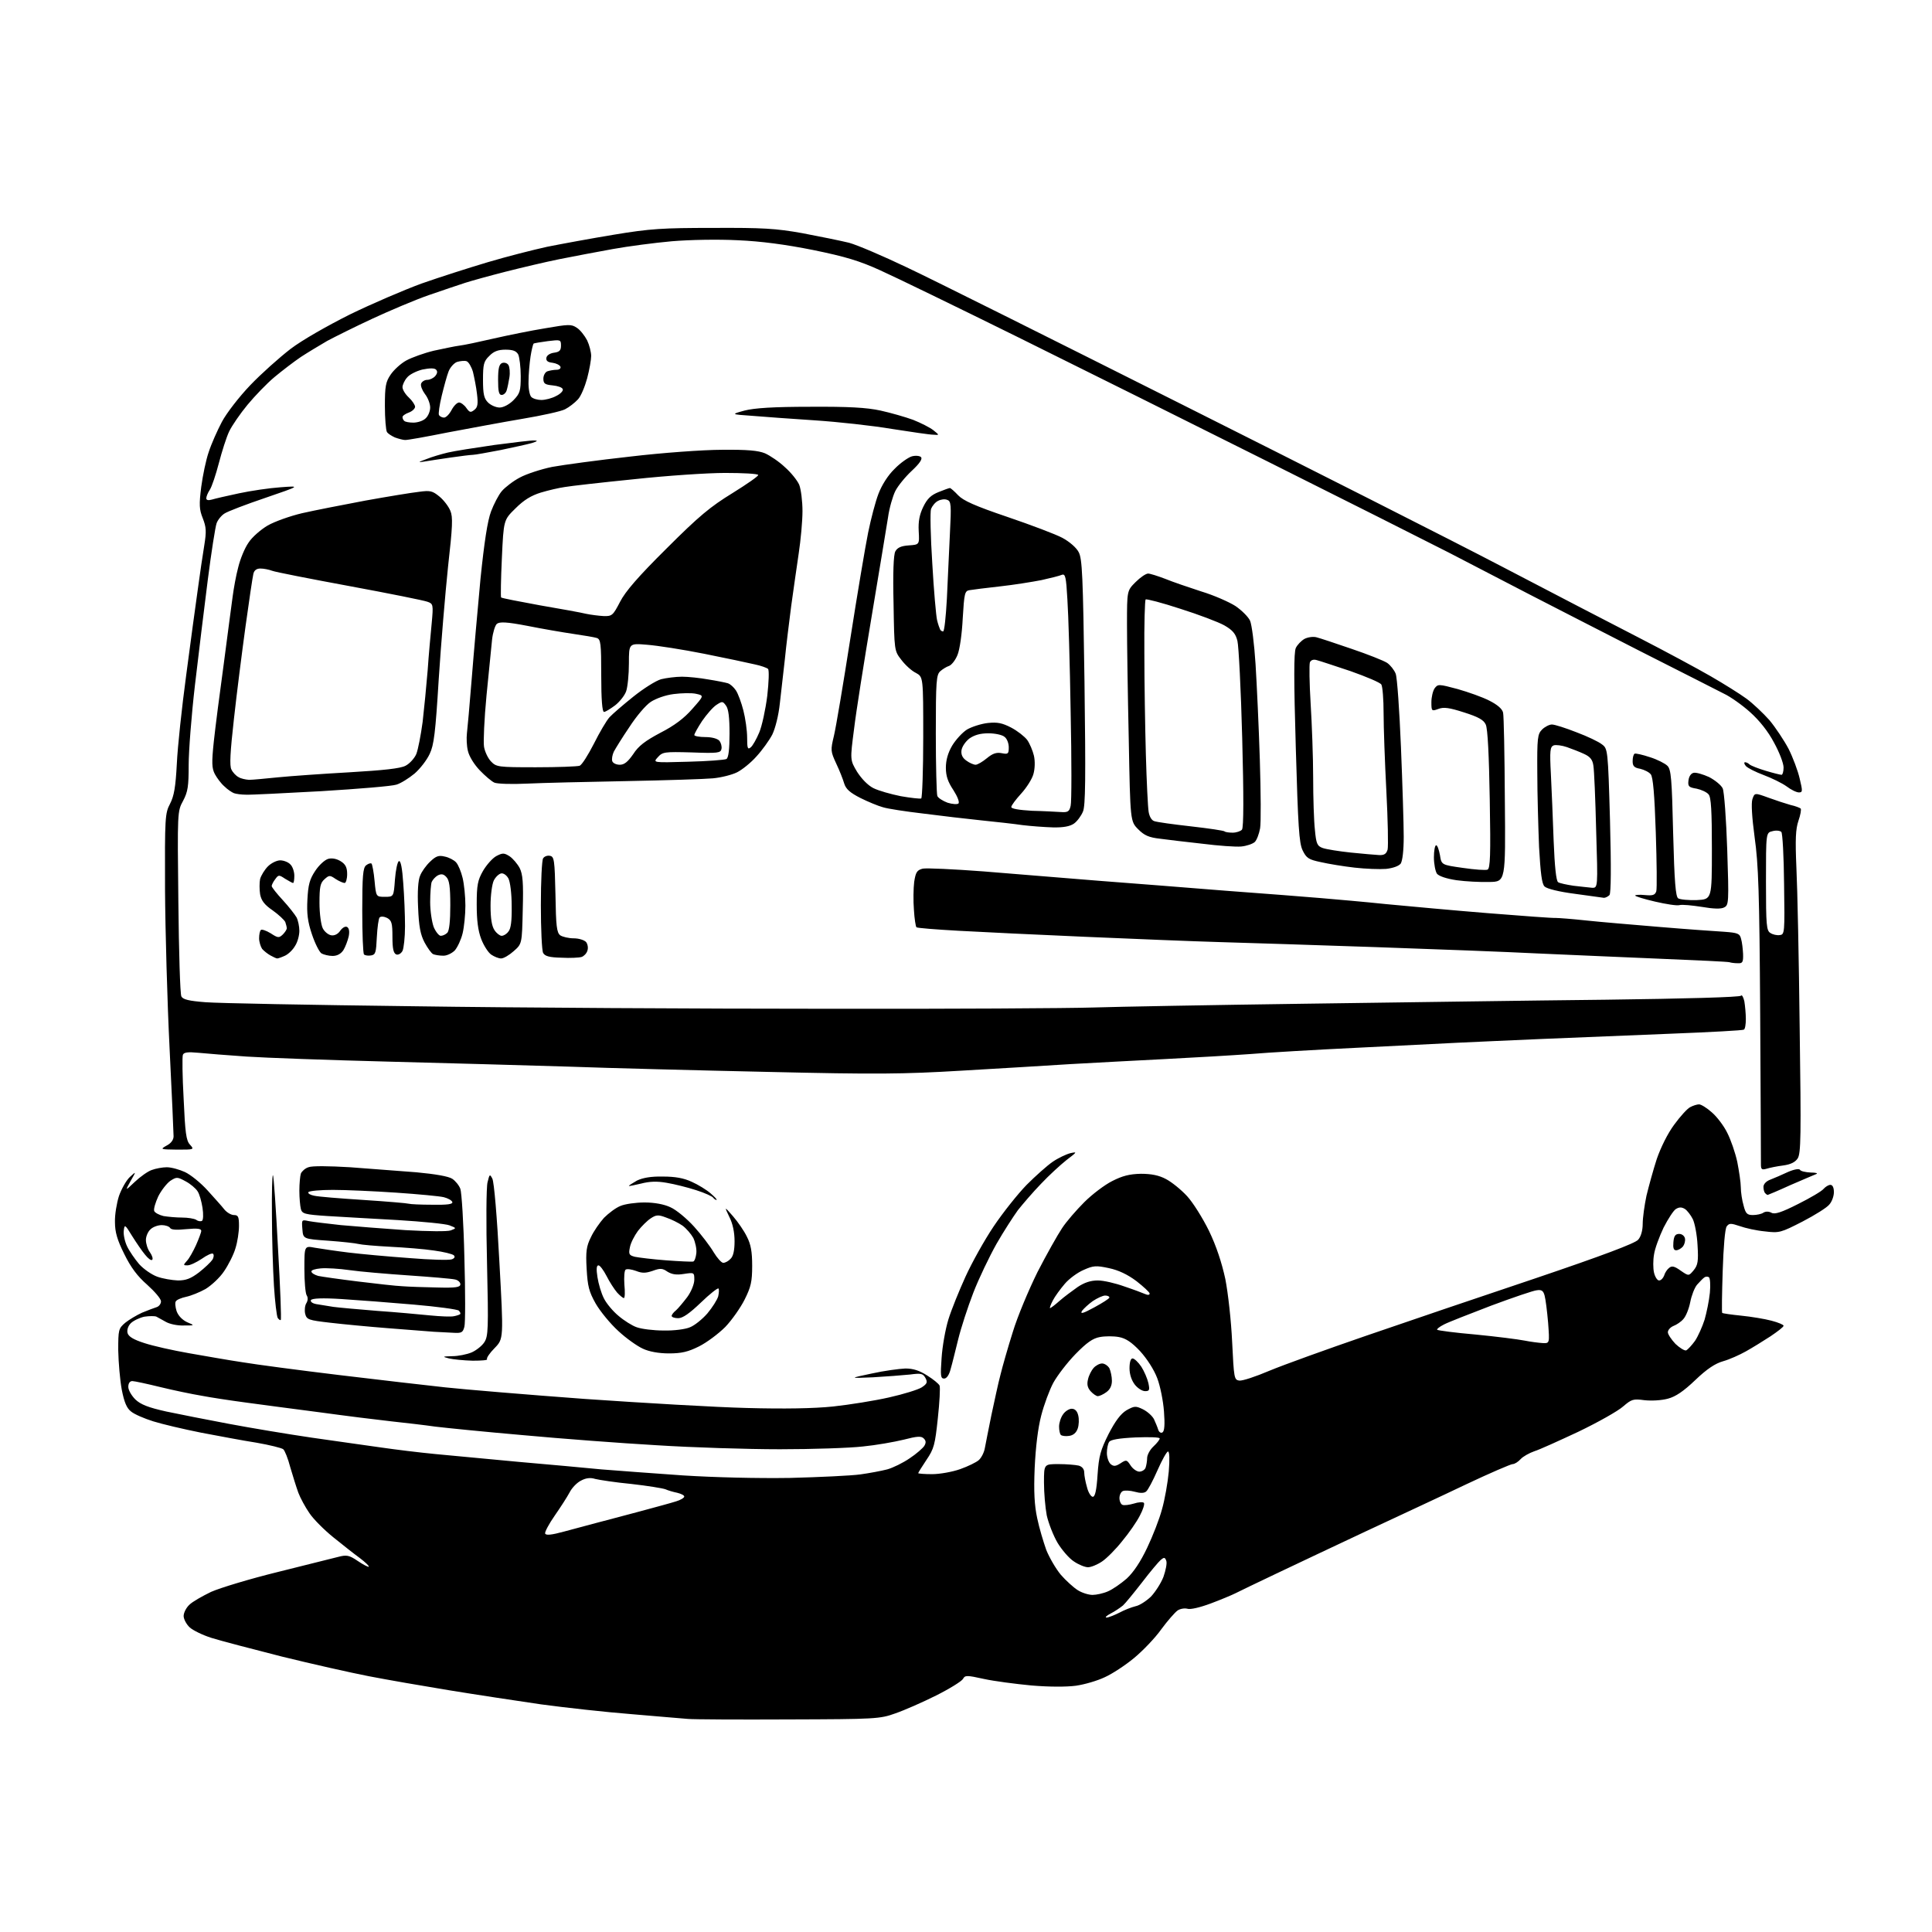 <?xml version="1.0" encoding="UTF-8" standalone="no"?>
<svg 
  version="1.1" 
  xmlns="http://www.w3.org/2000/svg" 
  xmlns:xlink="http://www.w3.org/1999/xlink" 
  xmlns:svg="http://www.w3.org/2000/svg"
  xmlns:rdf="http://www.w3.org/1999/02/22-rdf-syntax-ns#"
  xmlns:cc="http://creativecommons.org/ns#"
  xmlns:dc="http://purl.org/dc/elements/1.1/"
  viewBox="0 0 768 768"
  width="768"
  height="768"
>
<style>svg {background-color: white; }</style>"
<path stroke="none" fill="black" fill-rule="evenodd" d="M313.5,683.5C293.7,683.6 275.7,683.5 273.5,683.3C271.3,683.1 261.2,682.3 251.0,681.4C240.8,680.6 224.6,678.8 215.0,677.5C205.4,676.1 188.9,673.6 178.5,671.9C168.1,670.2 153.7,667.7 146.5,666.3C139.3,664.9 123.8,661.4 112.0,658.5C100.2,655.5 87.6,652.2 84.1,651.1C80.6,650.0 76.7,648.1 75.4,646.9C74.1,645.7 73.0,643.6 73.0,642.4C73.0,641.1 74.0,639.1 75.3,637.9C76.5,636.7 80.4,634.5 83.9,632.8C87.5,631.2 99.4,627.6 110.4,624.9C121.5,622.1 132.3,619.4 134.4,618.9C137.8,618.0 138.8,618.2 142.2,620.5C144.4,622.0 146.4,623.0 146.6,622.8C146.8,622.5 145.2,621.0 143.1,619.4C140.9,617.8 136.2,614.1 132.5,611.1C128.9,608.2 124.6,603.9 123.0,601.5C121.4,599.2 119.4,595.5 118.6,593.4C117.8,591.2 116.4,586.7 115.4,583.3C114.5,579.8 113.2,576.6 112.6,576.1C112.0,575.6 107.2,574.4 102.0,573.5C96.8,572.7 86.8,570.8 79.9,569.5C72.9,568.1 64.4,566.1 60.9,565.0C57.4,563.9 53.4,562.2 52.1,561.1C50.4,559.8 49.4,557.5 48.4,552.4C47.7,548.6 47.1,541.6 47.0,536.8C47.0,528.6 47.1,528.1 49.8,525.8C51.3,524.6 54.3,522.8 56.5,521.8C58.7,520.9 61.3,519.9 62.3,519.6C63.2,519.3 64.0,518.3 64.0,517.3C64.0,516.3 61.5,513.4 58.5,510.7C54.6,507.3 52.0,503.8 49.4,498.5C46.6,492.9 45.7,489.8 45.7,485.8C45.6,482.9 46.4,478.2 47.3,475.4C48.3,472.6 50.2,469.2 51.6,467.9C54.2,465.5 54.2,465.5 51.9,469.5C49.7,473.5 49.7,473.5 53.6,469.8C55.7,467.8 58.8,465.6 60.3,465.1C61.9,464.5 64.6,464.0 66.3,464.0C68.1,464.0 71.3,464.9 73.5,465.9C75.7,466.9 79.8,470.2 82.5,473.2C85.2,476.2 88.3,479.6 89.2,480.8C90.2,482.0 91.9,483.0 93.0,483.0C94.7,483.0 95.0,483.7 95.0,487.3C95.0,489.7 94.4,493.7 93.6,496.2C92.9,498.7 90.8,502.8 89.1,505.3C87.4,507.9 84.0,511.0 81.7,512.4C79.4,513.7 75.9,515.1 74.0,515.5C72.1,515.9 70.2,516.7 69.9,517.3C69.5,517.8 69.7,519.6 70.2,521.2C70.9,523.1 72.5,524.7 74.4,525.6C77.5,526.9 77.5,526.9 73.0,526.9C70.5,527.0 67.4,526.3 66.0,525.5C64.6,524.7 62.9,523.8 62.2,523.4C61.6,523.1 59.4,523.1 57.4,523.4C55.5,523.8 53.0,525.0 52.0,526.0C50.9,527.1 50.4,528.7 50.7,529.9C51.1,531.3 53.0,532.5 57.4,533.9C60.7,535.0 68.7,536.8 75.0,537.9C81.3,539.0 90.9,540.7 96.3,541.5C101.7,542.4 119.0,544.7 134.8,546.6C150.6,548.5 169.6,550.7 177.0,551.5C184.4,552.3 209.4,554.4 232.5,556.1C255.6,557.7 284.6,559.4 297.0,559.7C311.6,560.1 323.6,559.9 331.2,559.1C337.7,558.4 347.7,556.8 353.4,555.5C359.2,554.2 365.0,552.4 366.4,551.5C368.5,550.1 368.8,549.5 367.9,547.8C366.9,546.0 366.2,545.8 361.7,546.4C358.8,546.7 352.2,547.2 347.0,547.5C337.5,547.9 337.5,547.9 346.5,546.0C351.4,544.9 357.5,544.1 359.9,544.0C363.0,544.0 365.5,544.8 368.6,546.8C371.0,548.3 373.2,550.1 373.5,550.8C373.8,551.6 373.5,557.4 372.8,563.8C371.7,574.2 371.3,575.9 368.3,580.3C366.5,583.0 365.0,585.4 365.0,585.6C365.0,585.8 367.5,586.0 370.5,586.0C373.6,586.0 378.6,585.1 381.7,584.0C384.8,582.9 388.1,581.3 389.1,580.4C390.1,579.5 391.2,577.4 391.5,575.6C391.8,573.9 393.0,568.0 394.1,562.5C395.3,557.0 396.8,549.8 397.7,546.5C398.5,543.2 400.7,535.5 402.6,529.5C404.4,523.5 408.9,512.8 412.4,505.7C416.0,498.7 420.4,490.9 422.2,488.2C423.9,485.6 427.9,481.0 431.0,477.9C434.1,474.8 439.1,471.0 442.1,469.5C446.2,467.4 449.0,466.7 453.5,466.6C457.7,466.6 460.7,467.2 463.5,468.7C465.8,469.9 469.5,472.9 471.9,475.5C474.2,478.0 478.1,484.2 480.6,489.3C483.5,495.3 485.7,502.0 487.1,508.5C488.2,514.2 489.4,524.9 489.8,533.5C490.5,547.8 490.6,548.5 492.6,548.8C493.8,549.0 499.2,547.2 504.6,544.9C510.1,542.6 527.3,536.4 543.0,531.0C558.7,525.6 589.0,515.3 610.5,508.1C636.8,499.2 650.1,494.2 651.2,492.8C652.3,491.6 653.0,489.1 653.0,486.5C653.0,484.1 653.7,479.1 654.5,475.3C655.4,471.6 657.2,465.0 658.6,460.7C660.2,456.1 662.9,450.6 665.5,447.1C667.9,443.8 670.8,440.6 671.9,440.1C673.0,439.5 674.6,439.0 675.4,439.0C676.2,439.0 678.5,440.4 680.5,442.2C682.5,443.9 685.3,447.6 686.6,450.3C688.0,453.0 689.8,458.2 690.6,461.9C691.3,465.5 692.0,470.1 692.0,472.0C692.0,473.9 692.5,477.2 693.1,479.2C693.9,482.4 694.5,483.0 696.8,483.0C698.3,483.0 700.2,482.6 700.9,482.1C701.8,481.5 703.1,481.5 704.2,482.1C705.5,482.8 708.1,482.0 714.8,478.6C719.6,476.2 724.2,473.5 724.9,472.6C725.7,471.7 726.9,471.0 727.6,471.0C728.5,471.0 729.0,472.1 729.0,473.9C729.0,475.5 728.2,477.7 727.2,478.8C726.3,480.0 721.5,483.0 716.5,485.6C707.9,490.0 707.3,490.2 701.6,489.5C698.3,489.2 693.8,488.2 691.6,487.4C688.0,486.2 687.4,486.2 686.4,487.5C685.7,488.4 685.1,495.8 684.8,505.2C684.5,514.2 684.4,521.7 684.6,521.9C684.8,522.1 688.2,522.6 692.2,523.0C696.2,523.4 701.6,524.3 704.2,525.0C706.9,525.7 709.0,526.6 709.0,527.0C709.0,527.5 706.6,529.3 703.8,531.2C700.9,533.1 696.5,535.8 694.0,537.2C691.5,538.6 687.5,540.4 685.0,541.1C681.8,542.0 678.5,544.2 673.9,548.6C669.3,553.0 666.1,555.2 663.0,556.0C660.4,556.7 656.5,556.9 653.7,556.6C649.2,556.0 648.6,556.2 645.2,559.1C643.2,560.9 635.2,565.4 627.5,569.1C619.8,572.7 611.9,576.3 609.9,576.9C607.9,577.6 605.4,579.0 604.5,580.0C603.5,581.1 602.1,582.0 601.3,582.0C600.6,582.0 592.2,585.6 582.7,590.1C573.3,594.6 555.4,602.9 543.0,608.7C530.6,614.5 514.4,622.2 507.0,625.7C499.6,629.2 492.4,632.7 491.0,633.4C489.6,634.1 485.3,635.9 481.3,637.4C477.0,639.0 473.2,639.9 472.0,639.5C470.9,639.2 469.1,639.5 468.1,640.2C467.0,641.0 464.1,644.3 461.6,647.7C459.2,651.1 454.3,656.2 450.8,659.1C447.3,662.0 442.1,665.4 439.2,666.7C436.3,668.1 431.2,669.6 427.7,670.1C423.9,670.6 417.1,670.6 410.0,670.0C403.7,669.4 395.2,668.3 391.1,667.4C384.3,665.9 383.6,665.9 382.8,667.4C382.3,668.3 377.5,671.3 372.1,674.0C366.7,676.7 359.4,679.9 355.9,681.1C349.8,683.3 348.0,683.4 313.5,683.5zM439.9,643.0C440.6,643.0 442.9,642.1 444.9,641.1C446.9,640.0 449.8,638.9 451.4,638.5C453.0,638.2 455.7,636.4 457.5,634.7C459.2,632.9 461.5,629.4 462.5,626.8C463.4,624.2 464.0,621.3 463.6,620.4C463.1,619.0 462.7,619.0 461.4,620.1C460.5,620.9 457.2,624.8 454.0,629.0C450.8,633.1 447.4,637.3 446.4,638.2C445.3,639.1 443.1,640.6 441.5,641.4C439.8,642.3 439.1,643.0 439.9,643.0zM434.3,634.0C435.8,634.0 438.6,633.4 440.4,632.6C442.3,631.8 445.6,629.5 447.9,627.5C450.6,625.0 453.4,620.8 456.0,615.3C458.2,610.7 460.9,603.8 461.9,600.0C463.0,596.2 464.2,589.4 464.6,585.0C465.0,580.1 464.9,577.0 464.3,577.0C463.8,577.0 461.9,580.4 460.1,584.5C458.3,588.6 456.3,592.4 455.6,592.9C454.8,593.6 453.2,593.6 451.1,593.0C449.3,592.5 447.2,592.4 446.4,592.7C445.6,593.0 445.0,594.3 445.0,595.5C445.0,596.8 445.6,598.0 446.2,598.2C446.9,598.5 449.0,598.2 450.7,597.7C452.5,597.1 454.3,597.0 454.7,597.4C455.1,597.8 454.4,600.1 453.1,602.5C451.9,604.9 448.7,609.5 446.1,612.6C443.6,615.8 439.9,619.5 438.1,620.7C436.2,622.0 433.7,623.0 432.5,623.0C431.3,623.0 428.8,622.0 426.9,620.7C425.0,619.5 422.1,616.1 420.4,613.3C418.7,610.4 416.8,605.5 416.1,602.4C415.5,599.2 415.0,593.4 415.0,589.3C415.0,582.0 415.0,582.0 420.8,582.0C423.9,582.0 427.5,582.3 428.8,582.6C430.2,583.0 431.0,584.0 431.0,585.4C431.0,586.5 431.5,589.2 432.1,591.2C432.6,593.3 433.7,595.0 434.4,595.0C435.3,595.0 435.9,592.5 436.3,586.2C436.8,578.8 437.5,576.4 440.7,570.0C443.4,564.8 445.5,562.0 447.8,560.6C450.9,558.9 451.4,558.8 454.3,560.2C456.1,561.1 458.0,562.8 458.7,564.1C459.3,565.4 460.1,567.3 460.4,568.3C460.7,569.3 461.5,569.8 462.1,569.4C462.9,568.9 463.1,566.3 462.7,561.1C462.4,556.9 461.2,550.9 460.0,547.8C458.7,544.4 456.0,540.2 453.2,537.1C449.8,533.5 447.5,532.0 444.8,531.5C442.7,531.1 439.3,531.1 437.2,531.5C434.4,532.0 432.0,533.7 427.5,538.3C424.2,541.7 420.3,546.8 418.7,549.7C417.2,552.5 415.0,558.4 413.9,562.7C412.6,567.7 411.7,575.1 411.3,583.5C410.9,593.0 411.2,598.4 412.3,603.5C413.1,607.4 414.8,613.0 415.9,616.1C417.1,619.1 419.7,623.6 421.7,626.0C423.7,628.3 426.8,631.1 428.4,632.1C430.1,633.2 432.8,634.0 434.3,634.0zM224.3,608.8C228.3,607.7 234.0,606.2 237.0,605.4C240.0,604.6 247.7,602.6 254.0,600.9C260.3,599.2 267.0,597.4 268.8,596.8C270.5,596.3 272.0,595.4 272.0,594.9C272.0,594.4 270.8,593.8 269.2,593.4C267.7,593.1 265.6,592.5 264.5,592.0C263.4,591.6 257.3,590.6 251.0,589.9C244.7,589.3 238.2,588.3 236.6,587.9C234.7,587.3 232.9,587.5 230.9,588.6C229.3,589.4 227.3,591.5 226.4,593.3C225.5,595.0 222.8,599.2 220.5,602.5C218.2,605.8 216.5,609.0 216.7,609.6C217.0,610.4 219.2,610.2 224.3,608.8zM314.0,587.5C325.8,587.2 338.4,586.6 342.0,586.1C345.6,585.6 350.4,584.7 352.7,584.1C354.9,583.5 359.0,581.5 361.6,579.7C364.2,578.0 366.8,575.7 367.4,574.8C368.2,573.5 368.1,572.7 367.2,571.8C366.2,570.8 364.6,570.9 359.2,572.3C355.5,573.2 348.2,574.5 343.0,575.0C337.8,575.6 322.9,576.1 310.0,576.1C297.1,576.1 275.0,575.4 261.0,574.5C247.0,573.7 223.1,571.9 208.0,570.5C192.9,569.2 177.1,567.6 173.0,567.1C168.9,566.5 161.0,565.6 155.5,565.0C150.0,564.4 137.2,562.8 127.0,561.4C116.8,560.1 103.5,558.3 97.5,557.5C91.5,556.7 83.6,555.5 80.0,554.8C76.4,554.2 69.1,552.7 63.8,551.4C58.5,550.1 53.4,549.0 52.6,549.0C51.6,549.0 51.0,549.9 51.0,551.3C51.0,552.6 52.3,554.8 53.8,556.3C55.9,558.3 58.9,559.5 66.1,561.1C71.3,562.2 82.5,564.4 91.0,566.0C99.5,567.6 114.4,570.1 124.0,571.5C133.6,572.9 146.0,574.6 151.5,575.4C157.0,576.2 166.7,577.4 173.0,578.0C179.3,578.6 194.2,580.0 206.0,581.1C217.8,582.1 232.7,583.5 239.0,584.1C245.3,584.6 259.9,585.7 271.5,586.5C284.1,587.3 301.1,587.7 314.0,587.5zM452.9,585.0C453.9,585.0 455.1,584.3 455.4,583.4C455.7,582.5 456.0,580.8 456.0,579.6C456.0,578.4 457.1,576.3 458.5,575.0C459.9,573.7 461.0,572.3 461.0,571.8C461.0,571.3 456.7,571.2 451.4,571.4C444.9,571.7 441.4,572.3 440.9,573.2C440.4,573.9 440.0,575.9 440.0,577.6C440.0,579.3 440.7,581.3 441.5,582.0C442.7,583.0 443.5,582.9 445.4,581.7C447.7,580.2 447.9,580.2 449.4,582.5C450.3,583.9 451.9,585.0 452.9,585.0zM424.9,570.8C423.6,571.0 422.1,570.8 421.7,570.4C421.3,570.0 421.0,568.5 421.0,567.1C421.0,565.6 421.7,563.4 422.6,562.2C423.4,561.0 425.0,560.0 426.0,560.0C427.3,560.0 428.2,560.9 428.6,562.6C429.0,564.1 428.9,566.5 428.4,567.9C427.8,569.6 426.6,570.6 424.9,570.8zM436.4,555.0C435.8,555.0 434.5,554.1 433.5,553.0C432.3,551.6 432.0,550.3 432.5,548.3C432.8,546.8 433.9,544.7 434.7,543.8C435.6,542.8 437.1,542.0 438.1,542.0C439.1,542.0 440.4,542.9 441.0,543.9C441.5,545.0 442.0,547.2 442.0,548.9C442.0,550.9 441.2,552.4 439.8,553.4C438.6,554.3 437.0,555.0 436.4,555.0zM455.2,553.0C454.0,553.0 452.2,551.8 451.1,550.4C449.8,548.7 449.0,546.3 449.0,543.9C449.0,541.4 449.5,540.0 450.2,540.0C450.9,540.0 452.5,541.5 453.7,543.3C454.8,545.0 456.1,548.0 456.5,549.8C457.1,552.6 456.9,553.0 455.2,553.0zM375.3,548.0C373.9,548.0 373.8,546.9 374.3,539.8C374.6,535.2 375.8,528.4 377.0,524.5C378.2,520.6 381.3,513.0 383.8,507.5C386.3,502.0 391.3,493.0 395.0,487.5C398.7,482.0 404.6,474.6 408.1,471.0C411.7,467.4 416.3,463.3 418.5,461.8C420.7,460.3 423.9,458.8 425.5,458.4C428.3,457.8 428.2,457.9 424.0,461.1C421.6,463.0 417.0,467.2 413.8,470.6C410.6,473.9 406.5,478.7 404.6,481.1C402.8,483.6 398.9,489.6 396.1,494.5C393.3,499.5 389.1,508.2 386.9,513.9C384.7,519.6 382.0,527.9 380.9,532.4C379.8,536.8 378.5,542.2 377.9,544.2C377.3,546.6 376.3,548.0 375.3,548.0zM187.9,540.9C184.4,540.8 180.2,540.4 178.5,540.0C175.7,539.3 175.8,539.2 179.8,539.1C182.1,539.1 185.6,538.4 187.5,537.6C189.3,536.8 191.6,535.0 192.5,533.6C194.1,531.2 194.2,528.3 193.6,502.2C193.2,486.4 193.3,471.9 193.8,470.0C194.6,466.7 194.7,466.6 195.7,468.5C196.4,469.7 197.6,484.0 198.5,501.4C200.2,532.2 200.2,532.2 196.6,535.9C194.6,537.9 193.3,539.9 193.6,540.3C194.0,540.7 191.4,540.9 187.9,540.9zM265.9,538.0C261.9,538.0 258.0,537.3 255.5,536.1C253.3,535.1 248.9,532.0 245.8,529.1C242.6,526.2 238.6,521.3 236.8,518.2C234.1,513.4 233.6,511.3 233.2,504.4C232.8,497.5 233.1,495.4 234.9,491.8C236.0,489.4 238.4,486.0 240.1,484.1C241.9,482.3 244.8,480.1 246.6,479.4C248.4,478.6 252.8,478.0 256.2,478.0C260.1,478.0 264.0,478.7 266.5,479.9C268.8,480.9 273.0,484.4 275.9,487.6C278.8,490.8 282.3,495.4 283.7,497.8C285.1,500.1 286.8,502.0 287.5,502.0C288.3,502.0 289.6,501.3 290.4,500.4C291.5,499.4 292.0,497.0 292.0,493.4C292.0,489.9 291.3,486.4 289.9,483.7C287.9,479.5 287.9,479.5 291.4,483.5C293.3,485.7 295.8,489.3 296.9,491.6C298.5,494.7 299.0,497.6 299.0,503.2C299.0,509.5 298.5,511.6 296.0,516.6C294.4,519.8 290.9,524.8 288.3,527.5C285.6,530.2 280.9,533.7 277.9,535.2C273.5,537.4 270.9,538.0 265.9,538.0zM670.3,536.8C670.9,536.5 672.5,534.8 673.8,533.0C675.0,531.2 676.7,527.4 677.6,524.6C678.4,521.8 679.4,517.0 679.7,513.9C680.0,510.8 679.8,508.0 679.3,507.7C678.8,507.4 678.0,507.4 677.5,507.8C676.9,508.2 675.7,509.5 674.6,510.7C673.6,511.9 672.4,515.0 671.9,517.6C671.4,520.2 670.2,523.2 669.2,524.3C668.3,525.4 666.5,526.6 665.2,527.1C664.0,527.6 663.0,528.7 663.0,529.6C663.0,530.4 664.4,532.5 666.0,534.2C667.7,535.8 669.6,537.0 670.3,536.8zM613.3,533.9C616.0,534.0 616.0,534.0 615.4,525.8C615.0,521.2 614.4,516.4 614.0,515.0C613.5,513.1 612.8,512.6 610.9,512.9C609.6,513.0 601.4,515.8 592.8,519.0C584.2,522.3 575.7,525.6 574.0,526.5C572.2,527.4 571.0,528.4 571.3,528.6C571.6,528.9 578.5,529.8 586.6,530.5C594.8,531.3 603.5,532.4 606.0,532.9C608.5,533.4 611.7,533.8 613.3,533.9zM180.2,529.8C178.2,529.7 174.7,529.5 172.5,529.4C170.3,529.2 162.2,528.6 154.5,528.0C146.8,527.4 136.3,526.4 131.2,525.8C122.6,524.8 121.9,524.6 121.3,522.2C121.0,520.8 121.2,518.9 121.8,518.0C122.4,517.0 122.5,515.8 121.9,514.9C121.4,514.1 121.0,509.4 121.0,504.4C121.0,495.2 121.0,495.2 125.2,496.0C127.6,496.4 133.6,497.3 138.5,497.9C143.4,498.5 154.3,499.5 162.7,500.1C171.0,500.8 178.6,501.0 179.6,500.6C180.7,500.2 181.0,499.6 180.4,499.0C179.9,498.5 176.3,497.6 172.5,497.1C168.6,496.5 160.8,495.9 155.0,495.6C149.2,495.3 143.6,494.8 142.5,494.5C141.4,494.2 136.0,493.6 130.5,493.2C120.5,492.5 120.5,492.5 120.2,488.6C119.9,484.8 119.9,484.8 122.7,485.4C124.2,485.7 130.0,486.4 135.5,487.0C141.0,487.5 152.6,488.4 161.2,489.0C170.3,489.5 177.9,489.6 179.2,489.1C181.5,488.2 181.5,488.2 178.7,487.1C177.2,486.5 168.0,485.6 158.2,485.0C148.5,484.5 135.9,483.7 130.3,483.4C121.1,482.8 120.1,482.5 119.6,480.6C119.3,479.4 119.0,476.2 119.0,473.3C119.0,470.5 119.3,467.4 119.6,466.5C120.0,465.6 121.3,464.4 122.6,464.0C124.0,463.4 130.8,463.5 139.2,464.0C147.1,464.6 158.9,465.5 165.5,466.0C173.0,466.7 178.3,467.6 179.8,468.6C181.0,469.4 182.5,471.2 183.0,472.6C183.5,473.9 184.3,486.3 184.6,499.9C185.0,513.6 185.0,526.0 184.6,527.4C184.0,529.7 183.5,530.0 180.2,529.8zM263.8,528.9C267.9,529.0 272.5,528.4 274.3,527.6C276.1,526.9 279.2,524.4 281.2,522.1C283.2,519.7 285.1,516.7 285.5,515.3C285.8,513.9 285.9,512.5 285.6,512.2C285.3,511.9 282.1,514.4 278.6,517.8C274.1,522.1 271.4,524.0 269.6,524.0C268.2,524.0 267.0,523.6 267.0,523.1C267.0,522.6 267.8,521.6 268.7,520.9C269.6,520.1 271.6,517.7 273.2,515.6C274.8,513.4 276.0,510.4 276.0,508.7C276.0,505.8 275.9,505.8 271.9,506.4C268.9,506.9 267.1,506.6 265.3,505.5C263.3,504.1 262.4,504.1 259.4,505.2C256.7,506.1 255.3,506.2 252.8,505.2C251.1,504.6 249.3,504.3 248.7,504.7C248.2,505.0 248.0,507.7 248.2,510.6C248.5,513.6 248.4,516.0 248.0,516.0C247.6,516.0 246.4,515.0 245.3,513.8C244.2,512.5 242.3,509.6 241.1,507.2C239.9,504.9 238.5,503.0 237.9,503.0C237.1,503.0 237.0,504.5 237.5,507.7C237.9,510.3 239.0,514.1 240.1,516.2C241.1,518.2 243.7,521.3 245.9,523.1C248.0,524.9 251.3,527.0 253.1,527.6C255.0,528.3 259.8,528.9 263.8,528.9zM111.6,524.7C111.4,524.9 110.9,524.6 110.4,523.9C110.0,523.2 109.3,517.5 108.9,511.1C108.5,504.7 108.1,492.1 108.1,483.1C108.0,474.1 108.2,466.9 108.5,467.2C108.8,467.4 109.7,480.4 110.5,496.0C111.4,511.5 111.9,524.5 111.6,524.7zM180.5,523.2C181.6,523.0 182.7,522.6 182.9,522.4C183.2,522.1 182.9,521.6 182.4,521.0C181.9,520.5 173.8,519.4 164.5,518.6C155.2,517.8 142.3,516.8 135.9,516.4C128.1,515.9 124.1,516.1 123.6,516.8C123.3,517.4 124.1,518.1 125.7,518.4C127.3,518.7 130.3,519.1 132.5,519.5C134.7,519.8 142.6,520.5 150.0,521.1C157.4,521.6 166.9,522.5 171.0,522.9C175.1,523.3 179.4,523.5 180.5,523.2zM435.0,519.7C438.3,517.9 441.0,516.2 441.0,515.8C441.0,515.3 440.2,515.0 439.3,515.0C438.4,515.0 436.2,516.0 434.4,517.2C432.7,518.4 430.8,520.2 430.1,521.1C429.3,522.5 430.6,522.1 435.0,519.7zM417.4,520.0C417.7,520.0 419.4,518.7 421.2,517.1C423.0,515.5 426.3,513.1 428.4,511.6C431.1,509.8 433.6,509.0 436.4,509.0C438.7,509.0 443.4,510.1 447.0,511.4C450.6,512.6 454.3,514.0 455.2,514.4C456.3,514.9 457.0,514.8 457.0,514.2C457.0,513.7 454.6,511.5 451.8,509.3C448.2,506.6 444.6,504.9 440.8,504.1C435.7,503.0 434.6,503.1 430.8,504.8C428.4,505.8 425.0,508.3 423.3,510.3C421.5,512.4 419.3,515.4 418.5,517.0C417.6,518.7 417.2,520.0 417.4,520.0zM173.8,511.8C181.3,512.0 183.0,511.7 183.0,510.5C183.0,509.7 182.0,508.8 180.8,508.6C179.5,508.3 171.3,507.6 162.5,507.0C153.7,506.4 143.1,505.5 139.0,504.9C134.9,504.3 129.7,504.0 127.5,504.2C125.3,504.4 123.6,504.9 123.8,505.5C123.9,506.1 125.1,506.8 126.5,507.2C127.9,507.5 134.9,508.5 142.2,509.4C149.5,510.3 157.5,511.2 160.0,511.3C162.5,511.5 168.7,511.7 173.8,511.8zM70.7,509.0C73.9,509.0 75.8,508.3 79.1,505.8C81.4,504.0 83.8,501.7 84.4,500.8C85.0,499.9 85.1,498.8 84.7,498.4C84.3,498.0 82.3,498.9 80.2,500.4C78.1,501.8 75.6,503.0 74.5,503.0C72.8,503.0 72.8,502.9 74.3,501.2C75.2,500.3 76.8,497.4 77.9,495.0C79.0,492.5 80.0,489.9 80.0,489.3C80.0,488.4 78.5,488.2 74.1,488.6C70.2,489.0 68.0,488.9 67.6,488.1C67.2,487.5 65.7,487.0 64.3,487.0C62.8,487.0 60.8,487.7 59.8,488.7C58.8,489.6 58.0,491.5 58.0,492.9C58.0,494.4 58.7,496.6 59.6,497.8C60.5,499.1 60.9,500.4 60.5,500.8C60.1,501.2 58.9,500.3 57.7,498.8C56.5,497.4 54.2,494.0 52.5,491.3C49.7,486.7 49.5,486.6 49.2,489.2C49.0,490.7 49.6,493.5 50.5,495.4C51.4,497.3 53.6,500.5 55.3,502.5C57.1,504.5 60.3,506.7 62.5,507.5C64.7,508.3 68.4,508.9 70.7,509.0zM659.5,509.0C660.3,509.0 661.1,508.1 661.5,507.1C661.8,506.0 662.7,504.6 663.5,504.0C664.6,503.1 665.6,503.3 668.1,505.1C671.3,507.3 671.3,507.3 673.3,504.9C674.9,502.9 675.2,501.4 674.8,495.0C674.6,490.9 673.7,486.2 672.9,484.6C672.1,483.0 670.7,481.2 669.8,480.6C668.5,479.8 667.5,479.8 666.2,480.6C665.3,481.1 663.1,484.5 661.3,488.0C659.6,491.6 657.8,496.4 657.5,498.7C657.1,500.9 657.1,504.2 657.5,505.9C657.9,507.6 658.8,509.0 659.5,509.0zM275.5,501.5C276.1,501.4 276.6,499.9 276.8,498.2C277.0,496.5 276.4,493.8 275.6,492.1C274.7,490.5 272.8,488.3 271.3,487.2C269.7,486.1 266.9,484.7 264.8,484.0C261.7,482.8 260.8,482.9 258.7,484.3C257.3,485.2 255.0,487.5 253.6,489.3C252.2,491.2 250.7,494.1 250.4,495.8C249.8,498.6 250.1,499.0 252.4,499.6C253.9,499.9 259.4,500.6 264.8,501.0C270.1,501.4 274.9,501.6 275.5,501.5zM666.3,497.0C665.3,497.0 665.0,496.1 665.2,493.8C665.4,491.3 666.0,490.5 667.5,490.5C668.6,490.5 669.6,491.3 669.8,492.3C670.0,493.3 669.6,494.7 669.0,495.5C668.3,496.3 667.1,497.0 666.3,497.0zM80.3,485.3C80.8,485.0 80.9,482.7 80.5,480.1C80.1,477.6 79.3,474.6 78.5,473.5C77.8,472.4 75.7,470.6 73.8,469.6C70.5,467.8 70.2,467.8 67.7,469.4C66.3,470.4 64.1,473.2 62.9,475.6C61.8,478.0 61.0,480.6 61.3,481.4C61.6,482.1 63.3,483.0 65.0,483.4C66.8,483.7 70.1,484.0 72.4,484.0C74.6,484.0 77.2,484.4 78.0,484.9C78.8,485.5 79.8,485.6 80.3,485.3zM171.8,478.9C177.9,479.0 180.1,478.7 179.8,477.8C179.5,477.1 178.0,476.3 176.4,475.9C174.8,475.5 166.3,474.7 157.5,474.1C148.7,473.5 137.4,473.0 132.3,473.0C127.3,473.0 122.9,473.4 122.6,473.9C122.3,474.4 123.3,475.0 124.8,475.3C126.3,475.7 135.2,476.4 144.5,477.0C153.8,477.6 161.9,478.3 162.5,478.5C163.1,478.7 167.2,478.9 171.8,478.9zM284.8,477.0C284.4,477.0 283.9,476.6 283.5,476.1C283.2,475.6 280.2,474.2 276.7,473.1C273.3,472.0 268.1,470.7 265.1,470.2C261.2,469.5 258.3,469.6 254.8,470.5C252.2,471.1 250.0,471.6 250.0,471.4C250.0,471.2 251.5,470.3 253.2,469.3C255.5,468.2 258.7,467.6 263.5,467.7C268.4,467.7 271.8,468.3 275.0,469.8C277.5,470.9 280.9,473.0 282.5,474.4C284.1,475.8 285.2,476.9 284.8,477.0zM702.7,475.0C702.5,475.0 702.0,474.7 701.7,474.3C701.3,474.0 701.0,472.8 701.0,471.8C701.0,470.7 702.1,469.5 703.8,468.9C705.3,468.3 708.4,467.0 710.7,465.9C713.2,464.8 715.2,464.5 715.5,465.0C715.8,465.6 717.8,466.0 719.8,466.1C721.8,466.1 722.8,466.4 722.0,466.7C721.2,467.0 716.6,469.0 711.7,471.1C706.9,473.3 702.8,475.0 702.7,475.0zM702.2,464.6C700.4,465.1 700.0,464.9 700.0,462.9C700.0,461.6 699.9,434.6 699.7,403.0C699.4,354.7 699.0,343.5 697.5,332.9C696.4,324.7 696.1,319.3 696.6,317.7C697.5,315.1 697.5,315.1 703.0,317.1C706.0,318.2 710.0,319.5 711.8,320.0C713.7,320.4 715.4,321.1 715.8,321.4C716.1,321.8 715.7,324.0 714.9,326.3C713.8,329.6 713.6,333.5 714.1,345.0C714.5,353.0 715.1,381.7 715.4,408.9C716.0,451.5 715.9,458.5 714.6,460.5C713.6,462.0 711.8,462.9 708.8,463.3C706.4,463.6 703.5,464.2 702.2,464.6zM70.4,457.0C63.7,456.9 63.6,456.9 66.2,455.4C68.0,454.5 69.0,453.1 69.0,451.7C69.0,450.5 68.3,434.6 67.4,416.5C66.5,398.4 65.7,370.0 65.6,353.5C65.5,324.9 65.6,323.3 67.6,319.5C69.2,316.4 69.8,312.9 70.3,303.5C70.6,296.9 72.3,281.1 74.0,268.5C75.7,255.8 77.7,240.6 78.6,234.5C79.4,228.4 80.6,220.5 81.2,216.8C82.1,211.2 82.0,209.6 80.6,206.0C79.2,202.5 79.1,200.6 80.0,193.5C80.6,189.0 81.9,182.7 83.0,179.6C84.0,176.5 86.4,171.1 88.2,167.7C90.0,164.3 95.0,157.8 99.5,153.1C103.9,148.5 111.1,142.1 115.5,138.7C120.1,135.2 130.1,129.5 139.1,125.0C147.7,120.8 160.5,115.3 167.6,112.7C174.7,110.2 186.6,106.4 194.0,104.2C201.4,102.0 212.0,99.3 217.5,98.1C223.0,97.0 234.9,94.8 244.0,93.3C258.4,90.9 263.4,90.6 283.5,90.6C303.1,90.5 308.4,90.8 319.0,92.7C325.9,94.0 334.2,95.7 337.5,96.5C340.8,97.4 351.1,101.8 360.5,106.3C369.9,110.7 418.9,135.2 469.5,160.6C520.1,186.0 577.5,215.0 597.0,225.2C616.5,235.4 641.0,248.1 651.5,253.5C662.0,258.9 674.8,265.8 680.0,268.8C685.2,271.8 691.6,275.8 694.2,277.7C696.8,279.6 700.9,283.5 703.4,286.3C705.8,289.2 709.2,294.3 711.0,297.7C712.7,301.1 714.7,306.4 715.4,309.5C716.6,314.5 716.6,315.0 715.1,315.0C714.1,315.0 711.9,313.9 710.2,312.6C708.4,311.3 704.3,309.3 701.1,308.1C697.9,306.9 694.7,305.3 694.0,304.5C693.3,303.7 693.2,303.0 693.7,303.0C694.2,303.0 695.0,303.4 695.5,303.9C696.1,304.4 698.9,305.5 701.9,306.4C704.9,307.3 707.7,308.0 708.2,308.0C708.6,308.0 709.0,306.7 709.0,305.1C709.0,303.4 707.3,299.0 705.2,295.2C702.9,290.8 699.4,286.4 695.7,283.1C692.6,280.3 687.8,276.9 685.2,275.7C682.6,274.4 667.6,266.7 651.7,258.7C635.9,250.6 616.3,240.6 608.2,236.4C600.1,232.2 585.6,224.7 576.0,219.7C566.4,214.8 534.0,198.5 504.0,183.5C474.0,168.5 429.5,146.3 405.0,134.2C380.5,122.1 355.8,110.1 350.0,107.5C341.7,103.7 336.0,102.0 323.3,99.4C312.3,97.2 302.6,95.9 293.3,95.5C285.3,95.1 274.3,95.3 267.1,95.9C260.3,96.5 249.7,97.9 243.6,99.0C237.5,100.1 228.0,101.9 222.5,103.0C217.0,104.1 207.3,106.4 201.0,108.0C194.7,109.6 187.5,111.6 185.0,112.4C182.5,113.2 176.0,115.4 170.5,117.3C165.0,119.2 154.9,123.5 148.0,126.7C141.1,129.9 133.1,133.9 130.1,135.5C127.2,137.2 122.5,140.0 119.6,141.9C116.8,143.8 112.1,147.4 109.1,149.9C106.1,152.4 101.3,157.4 98.4,160.9C95.5,164.4 92.2,169.2 91.1,171.5C90.0,173.8 88.2,179.5 87.0,184.1C85.8,188.7 84.2,193.5 83.4,194.7C82.6,195.9 82.0,197.4 82.0,198.1C82.0,198.8 82.8,199.0 84.2,198.6C85.5,198.2 90.3,197.1 95.0,196.1C99.7,195.1 107.1,194.0 111.5,193.7C119.5,193.1 119.5,193.1 105.5,197.9C97.8,200.5 90.5,203.3 89.3,204.1C88.1,204.8 86.6,206.6 86.1,208.0C85.6,209.4 84.0,219.5 82.6,230.5C81.2,241.5 78.9,260.3 77.5,272.3C76.1,284.3 75.0,298.6 75.0,304.1C75.0,312.5 74.7,314.7 72.8,318.3C70.5,322.5 70.5,322.7 70.9,358.5C71.1,378.3 71.6,395.2 72.1,396.1C72.7,397.3 75.1,397.9 81.7,398.4C86.5,398.8 123.8,399.5 164.5,400.0C205.2,400.6 278.8,401.0 328.0,401.0C377.2,401.1 425.1,400.8 434.5,400.5C443.9,400.2 481.6,399.5 518.5,399.0C555.4,398.5 609.4,397.7 638.5,397.4C670.0,397.0 691.7,396.4 692.1,395.8C692.4,395.3 693.0,396.3 693.4,398.0C693.7,399.8 694.0,403.0 694.0,405.1C694.0,407.2 693.7,409.1 693.2,409.3C692.8,409.6 679.9,410.3 664.5,410.9C649.1,411.5 625.9,412.5 613.0,413.0C600.1,413.6 585.0,414.2 579.5,414.5C574.0,414.8 556.0,415.7 539.5,416.5C523.0,417.3 503.9,418.4 497.0,419.0C490.1,419.5 474.8,420.4 463.0,421.0C451.2,421.6 434.3,422.5 425.5,423.0C416.7,423.6 397.3,424.7 382.3,425.6C358.9,427.0 348.3,427.1 305.3,426.1C277.9,425.5 242.2,424.6 226.0,424.0C209.8,423.5 177.4,422.6 154.0,422.0C130.6,421.4 105.4,420.5 98.0,420.0C90.6,419.5 82.0,418.8 78.9,418.5C74.7,418.1 73.1,418.3 72.7,419.3C72.4,420.0 72.5,427.9 73.0,436.8C73.6,450.3 74.0,453.4 75.5,455.0C77.3,457.0 77.2,457.0 70.4,457.0zM690.8,382.9C689.5,382.9 688.0,382.7 687.5,382.5C687.0,382.3 674.4,381.7 659.5,381.1C644.6,380.5 622.8,379.5 611.0,379.0C599.2,378.4 570.4,377.3 547.0,376.5C523.6,375.7 495.7,374.8 485.0,374.5C474.3,374.2 450.2,373.2 431.5,372.4C412.8,371.6 390.1,370.5 381.1,370.0C372.1,369.5 364.5,368.9 364.3,368.6C364.0,368.3 363.5,365.2 363.3,361.7C363.0,358.1 363.1,353.1 363.4,350.6C364.0,346.7 364.5,345.9 366.8,345.3C368.2,345.0 379.1,345.5 391.0,346.4C402.8,347.4 423.3,349.0 436.5,350.1C449.7,351.1 472.6,352.9 487.5,354.1C502.4,355.2 519.2,356.5 525.0,357.0C530.8,357.5 542.5,358.5 551.0,359.4C559.5,360.2 577.8,361.9 591.5,363.0C605.2,364.1 617.4,365.0 618.5,364.9C619.6,364.9 625.0,365.3 630.5,365.9C636.0,366.5 649.3,367.6 660.0,368.5C670.7,369.4 682.2,370.2 685.5,370.4C690.8,370.8 691.6,371.1 692.1,373.2C692.5,374.5 692.8,377.2 692.9,379.2C693.0,382.5 692.7,383.0 690.8,382.9zM110.2,381.0C109.8,381.0 108.6,380.4 107.5,379.8C106.4,379.2 104.9,378.0 104.2,377.2C103.6,376.3 103.0,374.4 103.0,373.0C103.0,371.5 103.3,370.0 103.7,369.7C104.0,369.3 105.8,369.9 107.6,371.0C110.5,372.9 110.9,372.9 112.4,371.5C113.3,370.6 114.0,369.5 114.0,369.0C114.0,368.5 113.7,367.4 113.4,366.5C113.0,365.7 110.8,363.6 108.4,361.9C105.2,359.7 103.9,358.1 103.4,355.5C103.1,353.6 103.1,350.8 103.4,349.4C103.8,348.0 105.2,345.7 106.5,344.4C107.8,343.1 110.0,342.0 111.4,342.0C112.7,342.0 114.6,342.7 115.4,343.6C116.3,344.4 117.0,346.5 117.0,348.1C117.0,349.7 116.8,351.0 116.5,351.0C116.2,351.0 114.8,350.2 113.3,349.3C110.9,347.7 110.7,347.7 109.4,349.5C108.6,350.5 108.0,351.8 108.0,352.2C108.0,352.7 110.0,355.2 112.4,357.8C114.8,360.4 117.2,363.5 117.9,364.7C118.5,365.9 119.0,368.3 119.0,370.0C119.0,371.8 118.3,374.5 117.3,376.0C116.4,377.6 114.6,379.3 113.3,379.9C112.0,380.5 110.6,381.0 110.2,381.0zM199.2,381.0C198.2,381.0 196.5,380.3 195.3,379.5C194.1,378.7 192.3,375.9 191.3,373.3C190.0,369.9 189.5,365.8 189.5,359.5C189.5,351.8 189.9,349.9 192.0,346.2C193.4,343.8 195.8,341.1 197.3,340.3C199.8,339.0 200.4,339.0 202.6,340.4C203.9,341.3 205.7,343.4 206.6,345.1C207.8,347.6 208.1,350.8 207.8,361.7C207.5,375.2 207.5,375.2 204.2,378.1C202.4,379.7 200.2,381.0 199.2,381.0zM223.2,380.7C218.4,380.6 216.6,380.1 215.9,378.8C215.4,377.9 215.0,369.3 215.0,359.8C215.0,350.3 215.4,341.9 215.9,341.2C216.4,340.4 217.6,340.0 218.6,340.2C220.3,340.5 220.5,341.8 220.8,355.5C221.0,368.2 221.3,370.7 222.7,371.8C223.6,372.4 226.0,373.0 228.1,373.0C230.1,373.0 232.3,373.7 233.0,374.5C233.6,375.3 233.9,376.8 233.5,377.9C233.2,379.0 232.1,380.1 231.2,380.4C230.3,380.7 226.6,380.9 223.2,380.7zM132.2,380.0C130.7,380.0 128.7,379.5 127.8,379.0C126.9,378.4 125.2,375.0 124.0,371.4C122.3,366.4 121.9,363.1 122.2,357.6C122.5,351.7 123.1,349.5 125.3,346.2C126.8,343.9 129.1,341.8 130.5,341.4C132.1,341.0 133.9,341.4 135.5,342.4C137.4,343.6 138.0,344.9 138.0,347.5C138.0,349.4 137.5,351.0 137.0,351.0C136.4,351.0 134.8,350.3 133.4,349.4C131.1,347.8 130.8,347.9 129.0,349.5C127.3,351.0 127.0,352.6 127.0,358.9C127.0,363.1 127.6,367.6 128.3,369.0C129.0,370.4 130.5,371.6 131.7,371.8C133.0,372.0 134.4,371.3 135.3,369.9C136.2,368.7 137.3,368.1 138.0,368.5C138.8,369.0 139.0,370.4 138.6,372.3C138.2,374.0 137.3,376.4 136.5,377.7C135.5,379.2 134.0,380.0 132.2,380.0zM147.5,379.8C146.3,380.0 145.1,379.8 144.7,379.4C144.3,379.0 144.0,371.1 144.0,362.0C144.0,348.2 144.3,345.0 145.5,344.0C146.4,343.3 147.3,343.0 147.7,343.3C148.0,343.7 148.6,346.8 148.9,350.2C149.5,356.5 149.5,356.5 153.0,356.5C156.5,356.5 156.5,356.5 157.0,349.6C157.3,345.8 158.0,342.5 158.6,342.3C159.3,342.1 159.9,345.1 160.3,351.1C160.7,356.2 161.0,363.9 161.0,368.2C161.0,372.6 160.5,377.0 160.0,378.0C159.4,379.1 158.3,379.7 157.5,379.4C156.4,378.9 156.0,377.1 156.0,372.4C156.0,367.0 155.7,365.9 153.9,364.9C152.7,364.3 151.4,364.2 150.9,364.7C150.5,365.1 150.0,368.6 149.8,372.5C149.5,378.7 149.3,379.5 147.5,379.8zM176.1,379.9C174.7,379.9 172.9,379.6 172.2,379.3C171.5,379.0 170.0,376.9 168.8,374.7C167.1,371.5 166.5,368.2 166.2,360.7C165.9,354.5 166.2,349.9 167.0,348.1C167.6,346.5 169.4,344.0 171.0,342.5C173.3,340.3 174.4,339.9 176.8,340.5C178.4,340.8 180.5,341.9 181.3,342.8C182.2,343.8 183.3,346.5 183.9,349.0C184.5,351.5 185.0,356.4 185.0,360.0C185.0,363.6 184.5,368.5 183.9,371.0C183.3,373.5 181.9,376.5 180.8,377.8C179.6,379.0 177.5,380.0 176.1,379.9zM175.2,372.0C176.0,372.0 177.1,371.5 177.8,370.8C178.6,370.0 179.0,366.1 179.0,359.9C179.0,352.4 178.6,349.8 177.4,348.6C176.3,347.4 175.4,347.3 174.0,348.0C173.1,348.5 172.0,349.7 171.6,350.6C171.3,351.4 171.0,355.1 171.0,358.6C171.0,362.2 171.7,366.6 172.4,368.5C173.2,370.4 174.5,372.0 175.2,372.0zM199.4,372.0C200.2,372.0 201.4,371.3 202.1,370.3C203.1,369.2 203.5,366.0 203.4,360.1C203.4,355.2 202.8,350.5 202.1,349.2C201.4,347.9 200.1,347.0 199.2,347.2C198.3,347.4 197.0,348.6 196.3,350.0C195.6,351.4 195.0,355.9 195.0,360.0C195.0,365.2 195.5,368.2 196.6,369.8C197.4,371.0 198.7,372.0 199.4,372.0zM707.5,371.7C709.4,371.5 709.5,370.9 709.2,351.5C709.1,340.5 708.6,331.2 708.1,330.7C707.6,330.2 706.0,330.0 704.6,330.4C702.0,331.0 702.0,331.0 702.0,350.5C702.0,367.9 702.2,370.0 703.8,370.9C704.7,371.5 706.4,371.9 707.5,371.7zM685.4,360.7C684.2,361.4 681.1,361.3 676.5,360.5C672.6,359.9 668.7,359.5 667.6,359.8C666.6,360.1 662.2,359.4 657.9,358.4C653.6,357.4 650.0,356.3 650.0,356.0C650.0,355.7 651.8,355.6 653.9,355.8C657.0,356.1 657.9,355.8 658.4,354.3C658.7,353.3 658.6,342.8 658.2,330.9C657.7,315.8 657.1,308.8 656.2,307.8C655.5,306.9 653.6,306.0 652.0,305.6C649.6,305.2 649.0,304.5 649.0,302.6C649.0,301.2 649.3,299.9 649.8,299.6C650.2,299.4 652.9,300.0 655.9,301.0C658.8,301.9 661.9,303.5 662.8,304.4C664.3,305.8 664.6,309.7 665.1,331.2C665.6,350.7 666.1,356.4 667.1,357.1C667.9,357.6 671.2,357.9 674.5,357.8C680.5,357.5 680.5,357.5 680.5,337.4C680.5,322.5 680.2,316.9 679.2,315.8C678.5,314.9 676.3,313.9 674.4,313.5C671.3,313.0 670.9,312.6 671.2,310.2C671.4,308.6 672.2,307.4 673.3,307.2C674.2,307.0 677.0,307.8 679.4,308.9C681.7,310.1 684.2,312.1 684.8,313.4C685.4,314.7 686.2,325.7 686.6,337.8C687.3,358.8 687.2,359.8 685.4,360.7zM637.6,356.9C637.0,356.8 631.8,356.1 626.0,355.3C619.8,354.5 614.9,353.3 614.0,352.4C612.9,351.4 612.4,347.2 611.8,336.7C611.5,328.9 611.1,315.6 611.1,307.2C611.0,293.3 611.2,291.8 613.0,290.0C614.1,288.9 615.9,288.0 616.9,288.0C618.0,288.0 622.4,289.4 626.7,291.1C631.0,292.7 635.6,294.9 636.8,295.9C639.1,297.6 639.2,297.9 640.0,326.1C640.5,344.9 640.4,354.9 639.8,355.8C639.2,356.4 638.2,356.9 637.6,356.9zM632.8,352.9C635.2,353.0 635.2,353.0 634.5,330.2C634.2,317.7 633.7,306.1 633.4,304.4C633.1,302.0 632.1,300.8 629.7,299.7C628.0,298.9 624.9,297.7 622.9,297.0C620.9,296.3 618.5,296.0 617.6,296.3C616.2,296.9 616.0,298.3 616.5,307.7C616.8,313.7 617.3,325.6 617.6,334.3C618.0,344.4 618.6,350.3 619.4,350.7C620.0,351.1 622.8,351.7 625.5,352.1C628.2,352.4 631.6,352.8 632.8,352.9zM592.0,350.6C588.4,350.7 582.6,350.4 579.0,349.9C575.0,349.3 572.0,348.3 571.2,347.3C570.6,346.4 570.0,343.5 570.0,340.8C570.0,338.2 570.4,336.0 570.9,336.0C571.4,336.0 572.0,337.8 572.4,339.9C573.0,343.8 573.0,343.8 581.5,345.0C586.2,345.7 590.6,346.0 591.3,345.7C592.4,345.3 592.6,339.9 592.2,317.8C591.9,300.3 591.4,289.6 590.6,288.0C589.8,286.2 587.7,285.0 582.0,283.2C576.1,281.3 573.9,281.0 571.8,281.8C569.1,282.8 569.0,282.7 569.0,279.1C569.0,277.1 569.6,274.6 570.3,273.6C571.6,271.9 571.9,271.9 579.4,273.9C583.6,275.1 589.3,277.1 592.0,278.5C595.2,280.1 597.2,281.8 597.5,283.3C597.8,284.5 598.1,300.1 598.2,318.0C598.5,350.5 598.5,350.5 592.0,350.6zM551.0,345.4C548.5,345.6 542.9,345.4 538.5,344.9C534.1,344.4 528.0,343.4 525.0,342.7C520.2,341.7 519.3,341.1 517.8,338.0C516.4,335.1 516.0,328.5 515.1,297.3C514.3,270.3 514.3,259.4 515.1,257.6C515.7,256.3 517.3,254.7 518.5,254.0C519.8,253.3 521.9,253.0 523.2,253.3C524.5,253.6 530.8,255.7 537.2,257.9C543.7,260.1 550.0,262.6 551.4,263.5C552.7,264.4 554.2,266.3 554.8,267.8C555.4,269.3 556.3,282.4 556.9,297.0C557.5,311.6 558.0,327.6 558.0,332.6C558.0,338.2 557.5,342.2 556.8,343.3C556.0,344.3 553.7,345.1 551.0,345.4zM548.2,339.9C550.3,340.0 551.1,339.4 551.6,337.7C551.9,336.4 551.7,325.9 551.1,314.5C550.5,303.0 550.0,289.1 550.0,283.5C550.0,278.0 549.6,272.9 549.1,272.1C548.6,271.3 543.1,269.0 536.9,266.8C530.6,264.7 524.6,262.7 523.4,262.4C522.1,262.0 521.1,262.4 520.7,263.3C520.4,264.2 520.5,271.5 521.0,279.7C521.5,287.8 522.0,301.1 522.0,309.1C522.0,317.1 522.3,326.5 522.7,329.9C523.2,335.4 523.6,336.3 525.8,337.1C527.2,337.6 532.2,338.4 536.9,338.9C541.6,339.4 546.7,339.8 548.2,339.9zM493.4,336.5C491.2,336.7 484.3,336.2 478.0,335.4C471.7,334.7 464.0,333.8 461.1,333.4C456.7,332.9 454.9,332.1 452.5,329.7C449.3,326.5 449.3,326.5 448.7,294.0C448.3,276.1 448.0,255.5 448.0,248.2C448.0,234.8 448.0,234.8 451.4,231.4C453.3,229.5 455.5,228.0 456.4,228.0C457.2,228.0 460.3,229.0 463.2,230.1C466.1,231.3 472.6,233.5 477.5,235.1C482.5,236.6 488.6,239.3 491.1,240.9C493.6,242.6 496.2,245.2 496.9,246.7C497.6,248.2 498.6,256.0 499.1,264.0C499.6,272.0 500.4,289.1 500.8,302.0C501.2,314.9 501.3,327.2 500.9,329.3C500.5,331.5 499.6,333.9 498.8,334.7C497.9,335.5 495.5,336.3 493.4,336.5zM490.0,331.0C491.5,331.0 493.2,330.4 493.7,329.8C494.4,328.9 494.4,316.1 493.8,293.5C493.3,274.2 492.4,256.8 491.9,254.8C491.2,251.9 490.0,250.5 486.7,248.6C484.4,247.3 476.5,244.3 469.2,242.0C461.9,239.6 455.7,238.0 455.4,238.3C455.1,238.6 454.8,248.2 454.9,259.7C454.9,271.1 455.2,289.3 455.5,300.0C455.8,310.7 456.3,320.9 456.6,322.7C456.9,324.6 457.8,326.1 458.8,326.4C459.8,326.8 466.4,327.7 473.5,328.5C480.6,329.3 486.6,330.2 486.8,330.5C487.1,330.8 488.6,331.0 490.0,331.0zM418.5,328.9C415.2,328.8 409.8,328.4 406.5,328.0C403.2,327.5 395.8,326.7 390.0,326.1C384.2,325.5 373.9,324.3 367.0,323.4C360.1,322.6 352.9,321.5 351.0,320.9C349.1,320.4 345.0,318.7 342.0,317.2C337.9,315.1 336.3,313.7 335.6,311.5C335.1,309.8 333.7,306.2 332.4,303.5C330.2,298.7 330.1,298.3 331.5,292.5C332.3,289.2 335.2,271.9 338.0,254.0C340.8,236.1 344.0,217.1 345.1,211.7C346.2,206.3 348.0,199.4 349.2,196.3C350.5,192.9 352.9,189.0 355.6,186.4C357.9,184.0 361.1,181.8 362.5,181.4C364.0,181.0 365.6,181.2 366.1,181.7C366.8,182.4 365.6,184.2 362.5,187.1C359.9,189.5 356.9,193.2 355.9,195.2C354.9,197.2 353.5,202.0 353.0,205.7C352.4,209.4 349.5,227.1 346.5,245.0C343.5,262.9 340.3,283.0 339.5,289.8C337.9,302.1 337.9,302.1 340.7,306.8C342.5,309.6 345.0,312.2 347.2,313.3C349.2,314.3 354.1,315.7 358.1,316.5C362.1,317.2 365.8,317.6 366.2,317.4C366.6,317.1 367.0,306.1 367.0,293.0C367.0,269.1 367.0,269.1 364.1,267.5C362.4,266.7 359.8,264.3 358.3,262.3C355.5,258.7 355.5,258.7 355.2,239.9C354.9,227.6 355.2,220.5 355.9,219.2C356.7,217.7 358.2,217.0 361.3,216.8C365.5,216.5 365.5,216.5 365.2,211.1C365.0,207.3 365.5,204.6 367.0,201.5C368.6,198.2 370.1,196.8 373.1,195.6C375.3,194.7 377.3,194.0 377.6,194.0C377.9,194.0 379.4,195.3 380.9,196.9C382.9,199.0 387.5,201.1 400.5,205.5C409.9,208.7 419.7,212.4 422.3,213.8C425.1,215.3 427.9,217.7 428.8,219.5C430.2,222.1 430.5,228.7 431.1,271.0C431.6,309.4 431.5,320.2 430.5,322.6C429.8,324.3 428.2,326.5 426.9,327.4C425.3,328.5 422.7,329.0 418.5,328.9zM421.7,322.8C424.5,323.0 425.1,322.6 425.6,320.3C426.0,318.9 426.0,302.1 425.6,283.1C425.3,264.1 424.7,243.9 424.3,238.2C423.8,229.3 423.5,228.0 422.1,228.5C421.2,228.9 417.6,229.8 414.0,230.6C410.4,231.3 403.0,232.5 397.5,233.1C392.0,233.7 386.6,234.4 385.4,234.6C383.5,234.9 383.3,235.8 382.7,245.8C382.4,252.0 381.5,258.3 380.6,260.4C379.8,262.4 378.3,264.3 377.3,264.7C376.3,265.0 374.7,266.0 373.8,266.8C372.2,268.2 372.0,270.7 372.0,291.6C372.0,304.4 372.3,315.5 372.6,316.4C372.9,317.2 374.8,318.4 376.7,319.1C378.6,319.7 380.6,319.8 381.0,319.4C381.5,318.9 380.6,316.6 379.0,314.1C376.8,310.8 376.0,308.5 376.0,305.2C376.0,302.2 376.8,299.3 378.5,296.4C379.9,294.1 382.5,291.2 384.4,290.0C386.3,288.9 390.0,287.7 392.7,287.4C396.5,287.0 398.4,287.4 401.9,289.2C404.4,290.5 407.2,292.7 408.3,294.1C409.3,295.5 410.5,298.3 411.0,300.4C411.5,302.6 411.4,305.6 410.8,307.7C410.3,309.6 408.1,313.1 405.9,315.5C403.8,317.8 402.0,320.2 402.0,320.8C402.0,321.5 405.1,322.0 410.2,322.3C414.8,322.4 420.0,322.7 421.7,322.8zM97.8,315.9C96.0,315.9 93.8,315.6 93.0,315.3C92.2,315.0 90.4,313.8 89.2,312.6C87.9,311.5 86.2,309.2 85.4,307.7C84.2,305.4 84.1,303.2 85.0,294.7C85.6,289.1 87.4,275.1 89.0,263.5C90.5,251.9 92.1,240.0 92.5,237.0C92.9,234.0 93.8,228.8 94.7,225.5C95.5,222.2 97.3,217.8 98.8,215.7C100.2,213.5 103.7,210.5 106.4,208.9C109.2,207.3 115.4,205.1 120.1,204.0C124.9,202.9 136.2,200.7 145.2,199.0C154.1,197.4 163.8,195.8 166.6,195.5C171.0,194.9 171.9,195.1 174.7,197.4C176.4,198.8 178.3,201.3 179.0,203.0C180.1,205.5 179.9,209.3 178.1,225.3C177.0,235.9 175.3,256.0 174.4,270.0C173.1,291.3 172.5,296.2 170.8,299.7C169.7,302.1 167.0,305.6 164.8,307.5C162.5,309.4 159.3,311.4 157.6,311.9C155.9,312.5 142.5,313.6 127.8,314.5C113.1,315.3 99.6,316.0 97.8,315.9zM209.5,311.5C203.4,311.8 197.6,311.6 196.5,311.1C195.4,310.6 192.8,308.4 190.7,306.2C188.5,303.9 186.5,300.7 186.0,298.5C185.5,296.5 185.4,293.4 185.6,291.6C185.8,289.9 186.7,280.2 187.5,270.0C188.3,259.8 189.9,241.9 191.0,230.1C192.5,215.5 193.8,207.0 195.2,203.3C196.3,200.4 198.2,196.7 199.5,195.2C200.8,193.7 204.0,191.2 206.7,189.8C209.3,188.4 215.1,186.5 219.5,185.6C223.9,184.8 237.8,182.9 250.5,181.5C263.1,180.0 279.6,178.8 287.0,178.8C297.2,178.7 301.4,179.1 304.1,180.2C306.1,181.1 309.7,183.5 312.0,185.7C314.4,187.8 316.9,190.9 317.7,192.7C318.4,194.5 319.0,199.2 319.0,203.2C319.0,207.2 318.3,214.7 317.5,220.0C316.7,225.2 315.4,234.7 314.5,241.0C313.7,247.3 312.5,256.8 312.0,262.0C311.4,267.2 310.5,275.2 310.0,279.6C309.5,284.4 308.2,289.5 307.0,292.0C305.8,294.3 303.0,298.2 300.7,300.7C298.5,303.2 295.0,306.0 293.0,307.0C291.0,308.0 286.7,309.1 283.4,309.4C280.2,309.7 264.7,310.2 249.0,310.5C233.3,310.8 215.6,311.2 209.5,311.5zM99.0,310.0C100.4,310.0 105.5,309.5 110.5,309.0C115.5,308.5 128.2,307.6 138.9,307.0C152.5,306.2 159.1,305.5 161.2,304.4C162.8,303.6 164.8,301.4 165.5,299.7C166.2,297.9 167.3,292.2 168.0,287.0C168.6,281.8 169.5,272.6 170.0,266.5C170.4,260.4 171.2,252.0 171.6,247.8C172.3,240.3 172.2,240.0 169.9,239.2C168.6,238.7 154.7,235.9 139.0,233.0C123.3,230.1 109.5,227.4 108.2,226.9C106.9,226.4 104.8,226.0 103.5,226.0C102.0,226.0 101.0,226.7 100.7,228.2C100.4,229.5 99.0,238.8 97.6,249.0C96.2,259.2 94.1,275.7 93.0,285.7C91.5,299.0 91.2,304.5 92.0,305.9C92.5,307.0 93.8,308.4 94.8,308.9C95.7,309.5 97.6,309.9 99.0,310.0zM213.1,305.0C221.8,305.0 229.5,304.7 230.4,304.4C231.3,304.1 233.8,300.1 236.1,295.6C238.3,291.2 241.1,286.4 242.3,285.1C243.5,283.8 247.8,280.1 251.8,276.9C255.8,273.7 260.7,270.6 262.8,270.0C264.8,269.5 268.6,269.0 271.1,269.0C273.6,269.0 278.3,269.5 281.6,270.1C284.8,270.6 288.3,271.3 289.3,271.6C290.3,271.9 291.7,273.2 292.5,274.4C293.4,275.7 294.7,279.3 295.5,282.4C296.3,285.5 297.0,290.4 297.0,293.2C297.0,297.4 297.2,298.1 298.4,297.1C299.2,296.5 300.7,293.8 301.8,291.2C302.9,288.6 304.3,282.1 305.0,276.6C305.6,271.2 305.8,266.4 305.3,265.9C304.9,265.5 302.5,264.6 300.0,264.1C297.5,263.5 288.5,261.6 280.0,259.9C271.5,258.2 261.2,256.6 257.2,256.3C250.0,255.7 250.0,255.7 250.0,263.7C250.0,268.1 249.5,273.1 248.9,274.8C248.3,276.5 246.3,279.0 244.5,280.4C242.6,281.8 240.7,283.0 240.1,283.0C239.4,283.0 239.0,278.1 239.0,268.6C239.0,255.7 238.8,254.1 237.2,253.6C236.3,253.3 232.1,252.6 228.0,252.0C223.9,251.4 215.7,250.0 209.7,248.8C201.4,247.2 198.6,247.1 197.5,248.0C196.8,248.6 195.9,251.5 195.6,254.3C195.3,257.2 194.3,267.1 193.4,276.4C192.5,285.8 192.1,294.9 192.4,296.8C192.7,298.7 193.9,301.3 195.1,302.6C197.3,304.9 197.8,305.0 213.1,305.0zM246.4,304.0C248.2,304.0 249.6,302.8 251.7,299.8C253.8,296.5 256.5,294.5 262.5,291.3C268.0,288.5 272.0,285.5 275.2,281.8C279.9,276.5 279.9,276.5 276.7,275.8C275.0,275.4 270.9,275.5 267.8,275.9C264.5,276.3 260.7,277.7 258.7,279.0C256.7,280.3 252.9,284.8 250.2,289.0C247.4,293.1 244.7,297.5 244.0,298.8C243.4,300.1 243.1,301.8 243.4,302.6C243.7,303.4 245.0,304.0 246.4,304.0zM387.8,304.0C388.6,304.0 390.6,302.8 392.3,301.4C394.6,299.5 396.1,299.0 398.2,299.4C400.7,299.9 401.0,299.7 401.0,297.1C401.0,295.5 400.3,293.6 399.3,292.9C398.4,292.1 395.5,291.5 392.9,291.5C389.6,291.5 387.3,292.2 385.3,293.6C383.8,294.8 382.4,296.8 382.2,298.3C382.0,300.0 382.6,301.3 384.2,302.4C385.4,303.3 387.1,304.0 387.8,304.0zM273.5,302.8C281.2,302.6 288.1,302.1 288.8,301.7C289.6,301.1 290.0,297.9 290.0,291.6C290.0,285.3 289.6,281.8 288.6,280.5C287.3,278.7 287.1,278.7 284.8,280.2C283.4,281.1 280.9,284.0 279.1,286.6C277.4,289.2 276.0,291.7 276.0,292.2C276.0,292.6 278.0,293.0 280.4,293.0C283.0,293.0 285.2,293.6 286.0,294.5C286.6,295.3 287.0,296.7 286.8,297.7C286.5,299.3 285.4,299.5 275.0,299.1C264.1,298.8 263.4,298.9 261.5,301.0C259.5,303.2 259.5,303.2 273.5,302.8zM374.9,251.0C375.4,251.0 376.0,245.2 376.4,238.0C376.7,230.8 377.3,219.2 377.6,212.2C378.2,200.7 378.1,199.2 376.5,198.7C375.6,198.3 374.0,198.5 372.9,199.1C371.8,199.6 370.6,201.1 370.1,202.3C369.7,203.5 369.9,213.3 370.6,224.0C371.2,234.7 372.1,244.8 372.5,246.5C372.9,248.2 373.5,249.8 373.7,250.2C373.9,250.7 374.5,251.0 374.9,251.0zM240.0,244.9C243.3,245.0 243.7,244.6 246.5,239.2C248.6,235.1 253.7,229.2 265.0,218.0C277.9,205.1 282.4,201.4 291.2,196.0C297.0,192.4 301.6,189.2 301.4,188.8C301.1,188.3 295.2,188.0 288.2,188.0C281.2,188.0 264.9,189.1 252.0,190.5C239.1,191.8 226.7,193.2 224.5,193.6C222.3,193.9 218.0,194.9 215.0,195.8C211.1,197.0 208.2,198.8 204.9,202.1C200.2,206.7 200.2,206.7 199.5,221.9C199.1,230.3 199.0,237.3 199.2,237.5C199.5,237.8 206.4,239.1 214.5,240.6C222.7,242.0 231.0,243.5 233.0,244.0C234.9,244.4 238.1,244.8 240.0,244.9zM168.5,183.5C166.0,183.9 166.2,183.7 169.5,182.5C171.7,181.6 175.5,180.5 178.0,179.9C180.5,179.3 188.8,178.0 196.4,176.9C204.1,175.9 211.3,175.0 212.4,175.1C213.9,175.1 213.7,175.4 211.5,176.1C209.8,176.6 204.2,177.8 199.0,178.9C193.8,179.9 188.8,180.8 188.0,180.8C187.2,180.8 183.1,181.3 179.0,181.9C174.9,182.5 170.2,183.2 168.5,183.5zM161.0,174.9C160.2,174.9 158.4,174.4 157.0,173.9C155.7,173.3 154.2,172.4 153.8,171.7C153.4,171.0 153.0,166.4 153.0,161.4C153.0,153.6 153.3,151.8 155.3,148.9C156.5,147.1 159.3,144.5 161.5,143.3C163.7,142.1 168.7,140.3 172.5,139.4C176.3,138.6 180.9,137.6 182.6,137.4C184.4,137.2 190.5,135.9 196.1,134.6C201.8,133.3 211.1,131.4 216.7,130.5C226.0,128.9 227.1,128.8 229.3,130.3C230.6,131.1 232.4,133.4 233.4,135.3C234.3,137.2 235.0,140.0 235.0,141.5C235.0,143.0 234.3,147.0 233.4,150.4C232.5,153.7 230.9,157.6 229.7,158.8C228.5,160.1 226.2,161.9 224.6,162.7C223.1,163.5 215.4,165.2 207.6,166.5C199.9,167.8 186.5,170.3 178.0,171.9C169.5,173.6 161.8,175.0 161.0,174.9zM371.0,172.8C369.6,172.8 362.2,171.7 354.5,170.5C346.8,169.2 333.1,167.7 324.0,167.1C314.9,166.5 303.7,165.7 299.0,165.3C290.5,164.7 290.5,164.7 296.0,163.2C299.9,162.2 307.4,161.7 322.0,161.7C337.2,161.6 344.5,162.0 350.0,163.2C354.1,164.1 360.0,165.8 363.0,166.9C366.0,168.1 369.6,169.9 371.0,171.0C373.5,173.0 373.5,173.0 371.0,172.8zM164.3,168.0C166.0,168.0 168.2,167.3 169.2,166.3C170.2,165.4 171.0,163.5 171.0,162.0C171.0,160.5 170.1,158.1 168.9,156.6C167.8,155.1 167.1,153.3 167.4,152.5C167.7,151.7 168.8,151.0 169.8,151.0C170.9,151.0 172.3,150.3 173.0,149.5C173.9,148.4 174.0,147.6 173.3,146.9C172.7,146.3 170.8,146.3 167.9,146.9C165.5,147.5 162.7,148.9 161.8,150.1C160.8,151.2 160.0,153.0 160.0,153.9C160.0,154.9 161.1,156.7 162.5,158.0C163.9,159.3 165.0,161.0 165.0,161.7C165.0,162.4 163.9,163.5 162.5,164.0C161.1,164.5 160.0,165.3 160.0,165.8C160.0,166.3 160.3,167.0 160.7,167.3C161.0,167.7 162.7,168.0 164.3,168.0zM176.5,166.0C177.3,166.0 178.6,164.7 179.5,163.0C180.4,161.3 181.7,160.0 182.5,160.0C183.2,160.0 184.6,161.0 185.4,162.2C186.7,164.0 187.1,164.1 188.6,162.9C189.9,161.9 190.1,160.5 189.6,156.5C189.3,153.8 188.5,149.9 188.0,147.8C187.4,145.8 186.3,143.9 185.5,143.6C184.7,143.3 182.9,143.5 181.6,143.9C180.4,144.4 178.9,146.1 178.3,147.7C177.7,149.2 176.5,153.6 175.6,157.3C174.7,161.0 174.2,164.5 174.5,165.0C174.9,165.6 175.8,166.0 176.5,166.0zM198.6,162.0C200.1,162.0 202.4,160.8 204.1,159.1C206.7,156.4 207.0,155.5 207.0,149.5C207.0,145.9 206.5,142.0 206.0,140.9C205.2,139.5 203.9,139.0 200.9,139.0C198.0,139.0 196.2,139.7 194.5,141.5C192.3,143.6 192.0,144.8 192.0,151.0C192.0,156.7 192.4,158.4 194.0,160.0C195.1,161.1 197.2,162.0 198.6,162.0zM215.2,159.0C216.8,159.0 219.5,158.3 221.1,157.4C222.8,156.6 224.0,155.3 223.7,154.7C223.5,154.0 221.7,153.4 219.7,153.2C216.6,152.9 216.0,152.5 216.0,150.5C216.0,149.3 216.7,147.9 217.6,147.6C218.5,147.3 220.1,147.0 221.2,147.0C222.3,147.0 223.0,146.5 222.8,145.8C222.5,145.1 221.1,144.4 219.6,144.2C217.7,144.0 217.0,143.4 217.2,142.2C217.4,141.2 218.7,140.4 220.3,140.2C222.4,139.9 223.0,139.3 223.0,137.4C223.0,135.0 222.8,135.0 217.8,135.6C214.9,136.0 212.3,136.4 212.1,136.6C211.9,136.8 211.3,139.1 210.9,141.7C210.5,144.4 210.1,148.8 210.1,151.6C210.0,154.3 210.5,157.1 211.2,157.8C211.9,158.5 213.7,159.0 215.2,159.0zM199.4,157.0C198.3,157.0 198.0,155.5 198.0,151.0C198.0,146.4 198.4,144.8 199.6,144.3C200.5,144.0 201.6,144.3 202.1,145.1C202.6,145.9 202.8,148.1 202.5,150.0C202.2,151.9 201.7,154.3 201.4,155.2C201.1,156.2 200.2,157.0 199.4,157.0z" />

</svg>